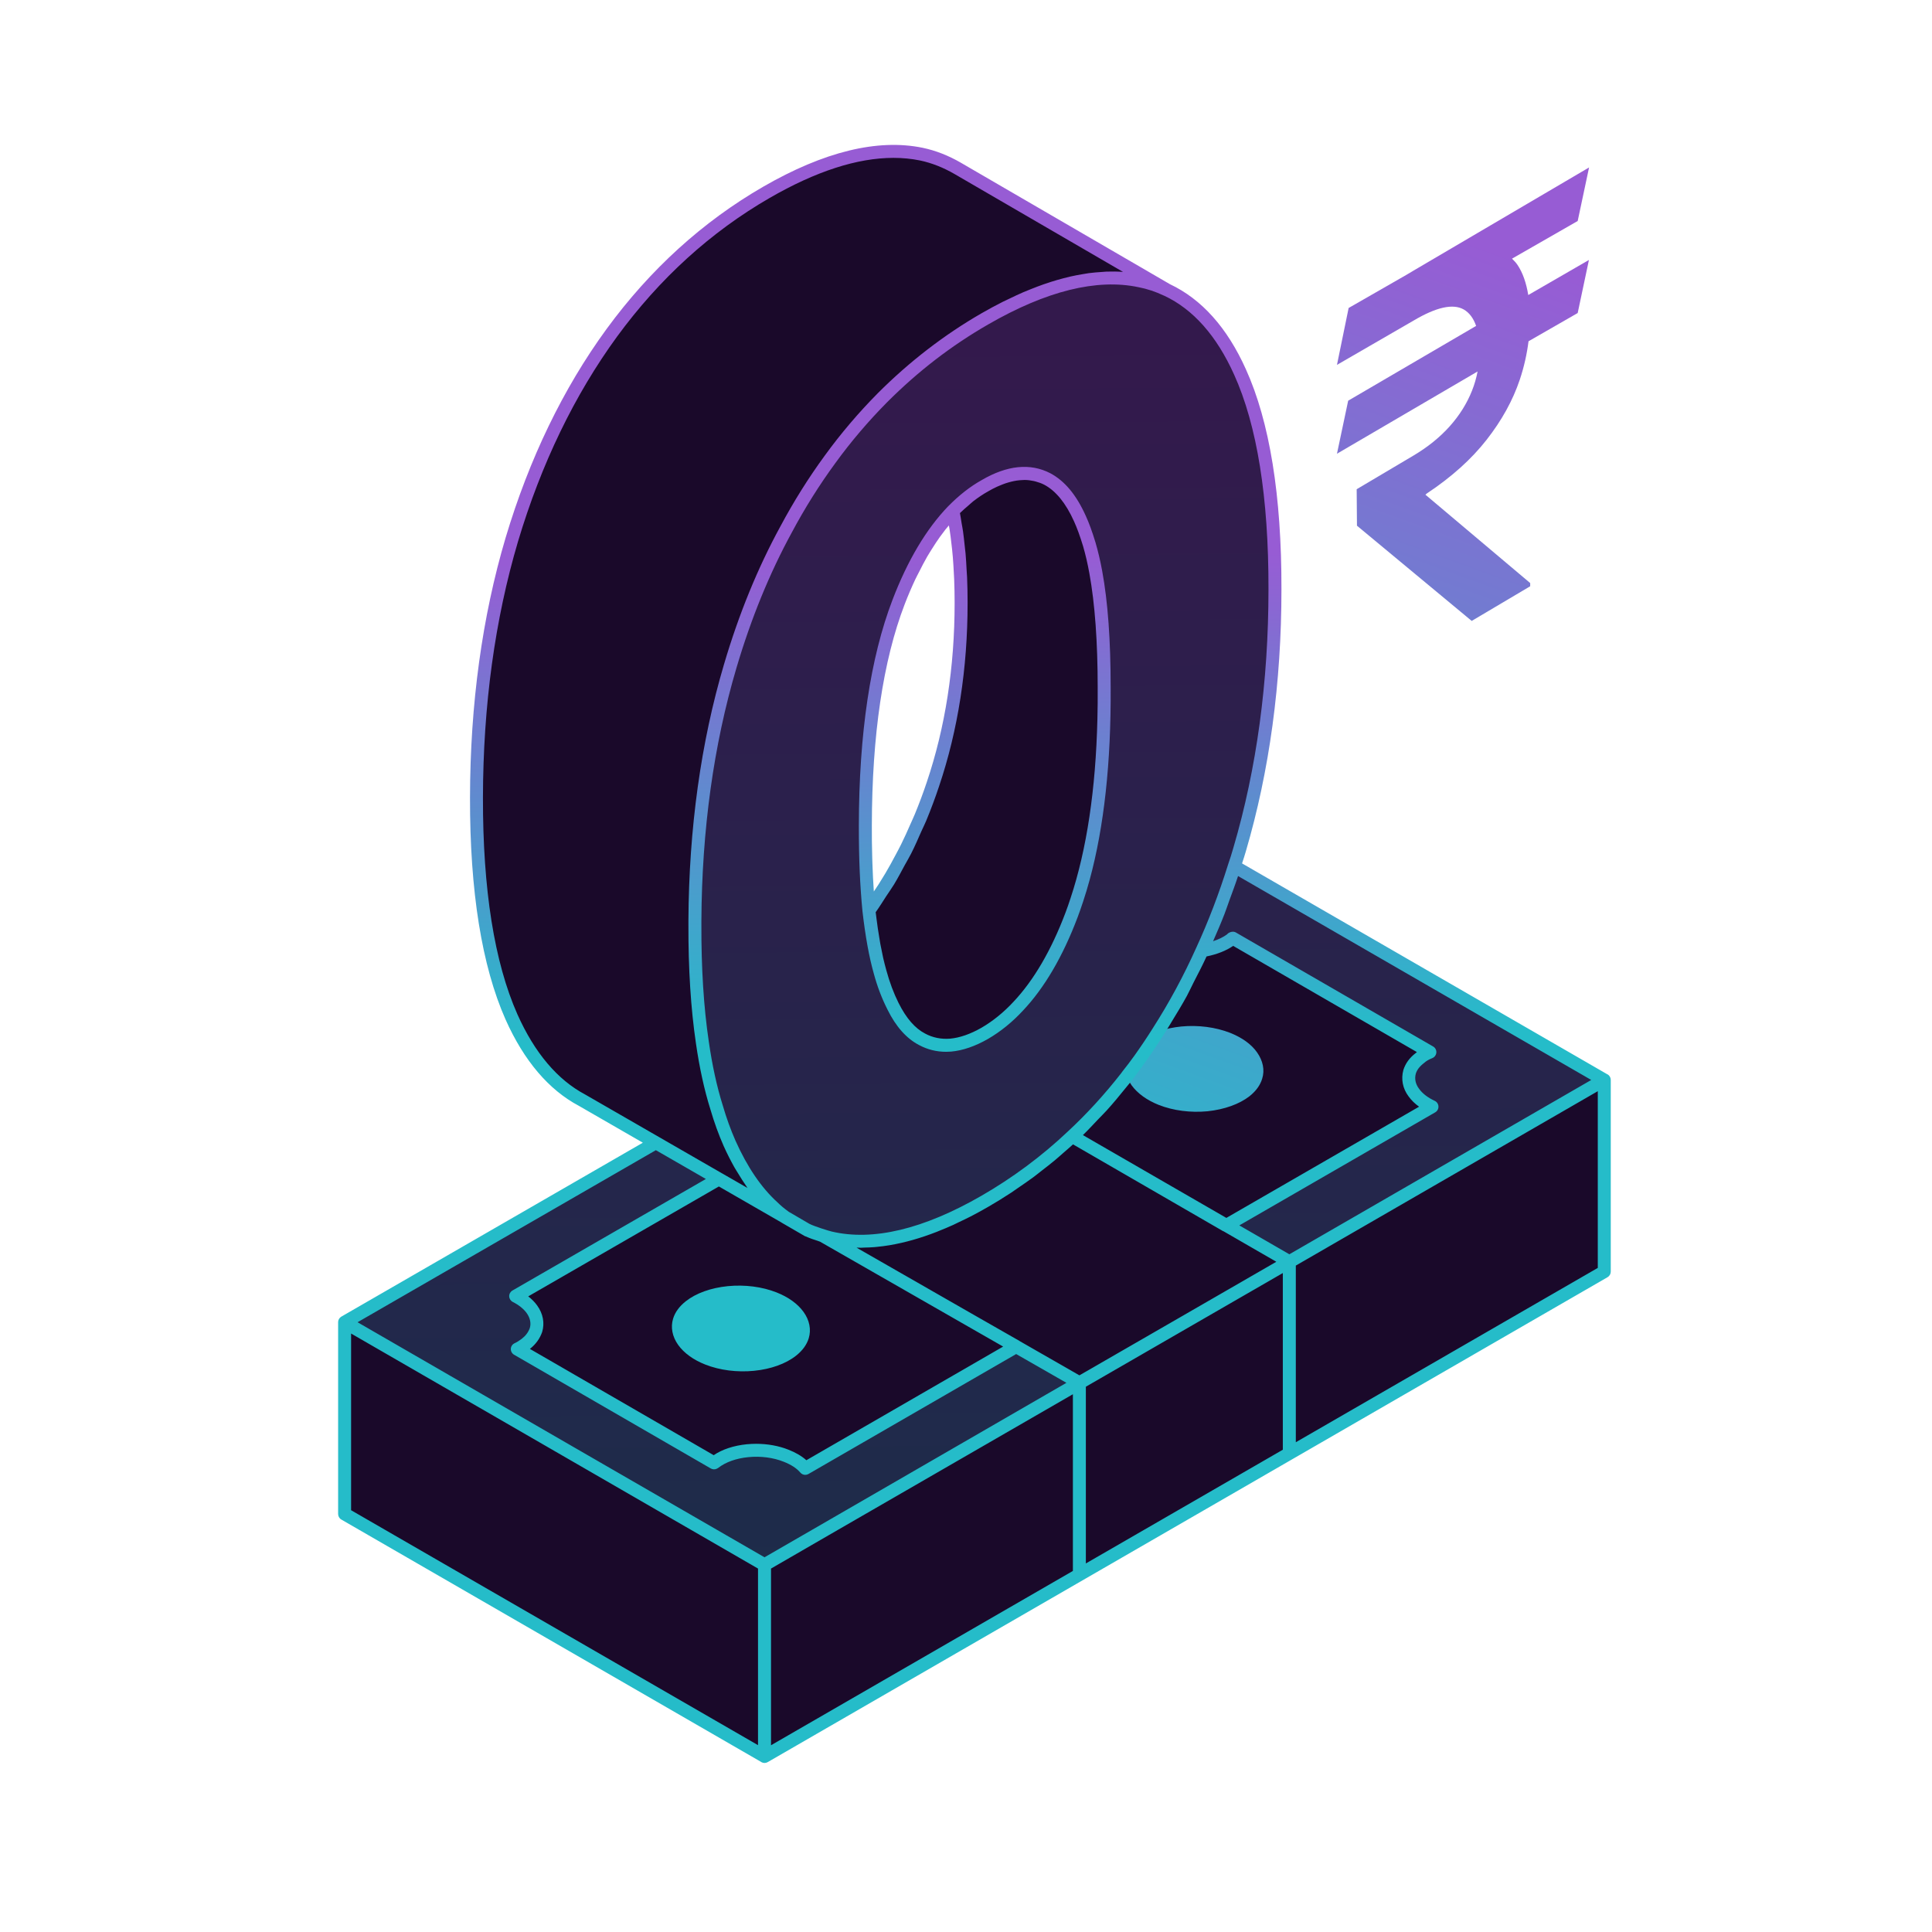 <svg width="80" height="80" viewBox="0 0 80 80" fill="none" xmlns="http://www.w3.org/2000/svg">
<path d="M44.695 57.26L31.659 64.794H31.652L14.268 54.75L27.157 47.316L29.767 48.819L32.504 50.396L32.511 50.402L33.397 50.919L33.423 50.932C33.437 50.932 33.45 50.939 33.457 50.939V50.946C33.652 51.033 33.86 51.107 34.074 51.174L42.079 55.757L44.695 57.26Z" fill="#1A092A"/>
<path d="M66.427 44.719L53.391 52.248L50.774 50.745L44.394 47.054C45.205 46.303 45.964 45.471 46.668 44.565V44.558C46.849 44.33 47.024 44.102 47.191 43.867C47.46 43.492 47.721 43.102 47.97 42.707C48.641 41.66 49.245 40.546 49.775 39.365C50.284 38.258 50.727 37.098 51.11 35.876L66.427 44.719Z" fill="#1A092A"/>
<path d="M31.655 64.793L31.655 72.728L14.269 62.69L14.269 54.755L31.655 64.793Z" fill="#1A092A"/>
<path d="M66.429 44.718V52.655L31.657 72.732V64.794L44.695 57.262L53.391 52.25L66.429 44.718Z" fill="#1A092A"/>
<path d="M53.391 52.248L44.696 57.26L42.079 55.757L34.075 51.174C34.168 51.201 34.269 51.228 34.37 51.255C36.154 51.677 38.295 51.174 40.777 49.745C42.079 48.993 43.286 48.101 44.394 47.054L50.774 50.745L53.391 52.248Z" fill="#1A092A"/>
<path d="M44.695 57.265V65.204L53.388 60.185V52.246L44.695 57.265Z" fill="#1A092A"/>
<path d="M51.345 15.399C50.593 13.729 49.587 12.595 48.325 12.004L48.305 11.998C47.956 11.83 47.581 11.702 47.191 11.629C45.387 11.246 43.253 11.776 40.777 13.205C39.227 14.098 37.825 15.185 36.544 16.466C35.772 17.244 35.041 18.096 34.37 19.022C33.705 19.928 33.095 20.901 32.551 21.921C31.605 23.652 30.84 25.537 30.237 27.584C29.284 30.797 28.794 34.32 28.774 38.124V38.265C28.767 40.09 28.868 41.72 29.083 43.163C29.224 44.149 29.418 45.048 29.673 45.86C29.827 46.39 30.009 46.887 30.21 47.343C30.706 48.457 31.303 49.342 32.015 49.986C32.169 50.141 32.337 50.275 32.504 50.396L32.511 50.402L33.397 50.919L33.424 50.932C33.437 50.932 33.45 50.939 33.457 50.939V50.946C33.652 51.033 33.86 51.107 34.075 51.174C34.168 51.201 34.269 51.228 34.37 51.255C36.154 51.677 38.295 51.174 40.777 49.745C42.079 48.993 43.286 48.101 44.394 47.054C45.205 46.303 45.964 45.471 46.668 44.565V44.559C46.849 44.33 47.024 44.102 47.191 43.867C47.46 43.492 47.721 43.102 47.97 42.707C48.641 41.66 49.245 40.546 49.775 39.365C50.285 38.258 50.727 37.098 51.11 35.876C51.19 35.642 51.264 35.407 51.331 35.172C52.304 31.864 52.794 28.275 52.794 24.397C52.8 20.545 52.317 17.546 51.345 15.399ZM44.595 37.245C44.521 37.467 44.447 37.688 44.367 37.896C43.763 39.493 43.025 40.748 42.166 41.66C41.737 42.123 41.274 42.499 40.777 42.787C40.274 43.076 39.798 43.237 39.361 43.277C38.939 43.31 38.543 43.23 38.181 43.035C37.718 42.794 37.315 42.344 36.993 41.694C36.986 41.68 36.98 41.667 36.966 41.647C36.772 41.257 36.59 40.794 36.443 40.251C36.242 39.54 36.094 38.688 35.98 37.701C35.879 36.682 35.826 35.507 35.832 34.186C35.839 30.381 36.302 27.295 37.208 24.933C37.825 23.316 38.577 22.062 39.455 21.149C39.865 20.733 40.307 20.378 40.777 20.116C41.764 19.539 42.629 19.452 43.367 19.834C43.897 20.116 44.347 20.653 44.716 21.471C44.856 21.78 44.984 22.142 45.105 22.538C45.521 23.954 45.722 25.933 45.722 28.476C45.742 32.019 45.36 34.944 44.595 37.245Z" fill="#1A092A"/>
<path d="M40.777 13.206C43.253 11.776 45.387 11.246 47.191 11.628C47.58 11.702 47.956 11.83 48.305 11.998L48.325 12.004C49.587 12.595 50.593 13.728 51.345 15.399C52.318 17.546 52.801 20.546 52.794 24.397C52.794 28.275 52.304 31.865 51.331 35.172C51.264 35.407 51.19 35.642 51.109 35.876L66.428 44.719L53.391 52.248L50.774 50.745L44.394 47.054C43.286 48.101 42.079 48.993 40.777 49.745C38.295 51.174 36.155 51.677 34.37 51.254L34.074 51.174L42.079 55.756L44.695 57.259L31.659 64.794H31.652L14.269 54.75L27.157 47.316L29.767 48.819L32.504 50.396L32.511 50.403L32.505 50.396C32.337 50.275 32.169 50.141 32.015 49.987C31.303 49.343 30.706 48.457 30.21 47.343C30.009 46.887 29.827 46.39 29.673 45.86C29.418 45.048 29.224 44.149 29.083 43.163C28.868 41.72 28.768 40.09 28.774 38.265V38.124C28.795 34.32 29.284 30.797 30.236 27.583C30.84 25.537 31.606 23.651 32.552 21.92C33.095 20.901 33.706 19.927 34.37 19.022C35.041 18.096 35.773 17.244 36.544 16.466C37.825 15.185 39.227 14.098 40.777 13.206ZM46.401 44.901C46.132 45.234 45.856 45.556 45.571 45.868L45.852 45.553C46.132 45.234 46.404 44.905 46.668 44.565L46.401 44.901ZM43.367 19.834C42.629 19.452 41.764 19.539 40.777 20.116C40.308 20.377 39.864 20.733 39.455 21.149C38.576 22.061 37.825 23.316 37.208 24.933C36.302 27.295 35.839 30.382 35.832 34.186C35.825 35.508 35.879 36.682 35.98 37.702C36.093 38.688 36.242 39.54 36.443 40.251C36.591 40.795 36.771 41.258 36.966 41.647C36.979 41.667 36.986 41.68 36.993 41.694C37.315 42.344 37.718 42.794 38.181 43.036C38.543 43.23 38.939 43.31 39.361 43.277C39.797 43.236 40.274 43.076 40.777 42.788C41.274 42.499 41.737 42.123 42.166 41.66C43.025 40.747 43.763 39.493 44.367 37.896C44.448 37.688 44.521 37.467 44.595 37.245C45.36 34.944 45.742 32.019 45.722 28.476C45.722 25.933 45.52 23.953 45.105 22.538C44.984 22.142 44.857 21.78 44.716 21.471C44.347 20.653 43.897 20.116 43.367 19.834ZM48.696 41.5C48.541 41.775 48.381 42.045 48.218 42.311L48.46 41.91C48.54 41.775 48.619 41.639 48.696 41.501V41.5Z" fill="url(#paint0_linear_2500_36514)" fill-opacity="0.2"/>
<path d="M45.722 28.476C45.742 32.019 45.359 34.944 44.595 37.245C44.521 37.467 44.447 37.688 44.367 37.896C43.763 39.493 43.025 40.748 42.166 41.66C41.736 42.123 41.273 42.499 40.777 42.787C40.274 43.076 39.797 43.237 39.361 43.277C38.939 43.31 38.543 43.23 38.181 43.035C37.718 42.794 37.315 42.344 36.993 41.694C36.986 41.68 36.979 41.667 36.966 41.647C36.771 41.257 36.59 40.794 36.443 40.251C36.241 39.54 36.094 38.688 35.98 37.701C37.1 36.165 37.979 34.427 38.63 32.475C39.408 30.167 39.797 27.671 39.797 24.967C39.797 23.518 39.69 22.256 39.455 21.149C39.864 20.733 40.307 20.378 40.777 20.116C41.763 19.539 42.629 19.452 43.367 19.834C43.897 20.116 44.346 20.653 44.715 21.471C44.856 21.78 44.984 22.142 45.105 22.538C45.521 23.954 45.722 25.933 45.722 28.476Z" fill="#1A092A"/>
<path d="M42.079 55.756L33.343 60.802C33.162 60.587 32.894 60.413 32.551 60.279C32.082 60.091 31.511 60.017 30.954 60.071C30.404 60.124 29.921 60.299 29.579 60.567L29.566 60.574L21.42 55.864C21.541 55.81 21.662 55.73 21.769 55.649C21.984 55.481 22.118 55.287 22.192 55.079C22.279 54.79 22.219 54.482 22.024 54.213C21.87 53.999 21.642 53.817 21.353 53.67L29.767 48.819L32.504 50.396L32.511 50.402L33.397 50.919L33.423 50.932C33.437 50.932 33.45 50.939 33.457 50.939V50.946C33.652 51.033 33.86 51.107 34.074 51.174L42.079 55.756Z" fill="#1A092A"/>
<path d="M59.295 45.826L50.774 50.744L44.394 47.054C45.205 46.303 45.964 45.471 46.668 44.565V44.558C46.849 44.33 47.024 44.102 47.191 43.867C47.46 43.492 47.721 43.102 47.97 42.706C48.641 41.66 49.245 40.546 49.775 39.365C50.258 39.285 50.68 39.124 50.982 38.895C50.996 38.875 51.016 38.862 51.036 38.842L59.208 43.565C59.054 43.626 58.906 43.706 58.792 43.814C58.577 43.975 58.436 44.163 58.369 44.377C58.289 44.666 58.343 44.974 58.544 45.243C58.712 45.477 58.966 45.672 59.295 45.826Z" fill="#1A092A"/>
<path d="M48.305 11.998C47.956 11.83 47.581 11.702 47.191 11.629C45.387 11.246 43.253 11.776 40.777 13.205C39.227 14.098 37.825 15.185 36.544 16.466C35.772 17.244 35.041 18.096 34.37 19.022C33.706 19.928 33.095 20.901 32.551 21.921C31.605 23.652 30.841 25.537 30.237 27.584C29.284 30.797 28.794 34.32 28.774 38.124V38.265C28.767 40.09 28.868 41.72 29.083 43.163C29.224 44.149 29.418 45.048 29.673 45.86C29.828 46.39 30.009 46.887 30.21 47.343C30.706 48.457 31.304 49.342 32.015 49.986C32.169 50.141 32.337 50.275 32.505 50.396L29.767 48.819L27.157 47.316L24.104 45.558C22.89 44.914 21.917 43.76 21.179 42.11C20.206 39.916 19.723 36.896 19.73 33.025C19.736 29.167 20.226 25.604 21.192 22.343C22.165 19.089 23.541 16.238 25.332 13.782C27.117 11.34 29.257 9.394 31.733 7.965C34.209 6.536 36.356 6.013 38.147 6.382C38.691 6.496 39.194 6.704 39.657 6.972L48.305 11.998Z" fill="#1A092A"/>
<path d="M30.135 53.257C30.837 53.188 31.554 53.279 32.155 53.516C32.647 53.71 33.033 53.99 33.274 54.325C33.522 54.67 33.597 55.058 33.487 55.418C33.404 55.685 33.227 55.928 32.959 56.139C32.536 56.472 31.92 56.693 31.224 56.762C30.523 56.831 29.805 56.74 29.204 56.503C28.712 56.309 28.326 56.029 28.085 55.695C27.837 55.349 27.762 54.961 27.872 54.601C27.954 54.334 28.132 54.091 28.4 53.88C28.823 53.547 29.439 53.326 30.135 53.257ZM48.915 42.505C49.613 42.438 50.331 42.532 50.935 42.767C51.425 42.962 51.814 43.237 52.049 43.573C52.297 43.921 52.378 44.311 52.264 44.666C52.184 44.935 52.009 45.176 51.741 45.391C51.318 45.72 50.7 45.941 50.002 46.015C49.298 46.082 48.58 45.988 47.983 45.753C47.493 45.559 47.104 45.276 46.863 44.948C46.776 44.82 46.709 44.7 46.668 44.566V44.559C46.849 44.331 47.023 44.102 47.191 43.868C47.459 43.492 47.721 43.102 47.969 42.706C48.258 42.606 48.58 42.539 48.915 42.505ZM65.329 9.151L62.61 10.71C62.69 10.79 62.77 10.871 62.837 10.97C63.057 11.297 63.2 11.719 63.282 12.216L65.794 10.765L65.329 12.962L63.293 14.131C63.226 14.66 63.109 15.191 62.93 15.724C62.643 16.579 62.185 17.408 61.557 18.211C60.929 19.014 60.104 19.755 59.082 20.434L59.023 20.484L63.362 24.143V24.276L60.94 25.711L56.189 21.768L56.177 20.258L58.532 18.862C59.12 18.513 59.617 18.111 60.025 17.657C60.431 17.204 60.741 16.71 60.953 16.176C61.056 15.918 61.131 15.653 61.184 15.382L55.361 18.788L55.825 16.592L61.123 13.495C61.013 13.181 60.846 12.949 60.609 12.814C60.166 12.563 59.473 12.717 58.532 13.275L55.361 15.109L55.844 12.753L58.226 11.387L58.532 11.205L65.8 6.934L65.329 9.151Z" fill="url(#paint1_linear_2500_36514)"/>
<path d="M31.6 7.733C34.118 6.279 36.34 5.737 38.201 6.119C38.74 6.231 39.275 6.44 39.791 6.74L48.44 11.765L48.441 11.766C49.763 12.39 50.817 13.572 51.589 15.289C52.573 17.461 53.069 20.525 53.062 24.397C53.062 28.273 52.566 31.924 51.589 35.248C51.541 35.415 51.486 35.584 51.431 35.752L66.554 44.483C66.557 44.484 66.561 44.483 66.564 44.485C66.647 44.533 66.698 44.622 66.698 44.717V52.655C66.698 52.751 66.647 52.839 66.564 52.887L31.792 72.964C31.75 72.988 31.703 73.001 31.657 73.001C31.611 73.001 31.565 72.988 31.523 72.964C31.521 72.963 31.519 72.959 31.517 72.958L14.135 62.922C14.052 62.875 14.001 62.785 14.001 62.69V54.755C14.001 54.753 14 54.752 14 54.751C14 54.655 14.052 54.566 14.135 54.518L26.619 47.317L23.971 45.791C22.722 45.128 21.698 43.925 20.935 42.218C19.951 40 19.455 36.907 19.462 33.024C19.469 29.163 19.964 25.543 20.936 22.267C21.914 18.993 23.32 16.085 25.115 13.625C26.918 11.158 29.1 9.176 31.6 7.733ZM34.31 63.572L31.926 64.951V72.267L44.426 65.049V57.732L34.31 63.572ZM14.538 62.535L31.388 72.263V64.951L22.686 59.924L14.538 55.219V62.535ZM51.398 53.707L44.963 57.421V64.739L53.119 60.03V52.714L51.398 53.707ZM14.806 54.751L23.881 59.994L31.657 64.484L33.637 63.341L44.158 57.26L42.077 56.068L33.477 61.035C33.435 61.059 33.389 61.071 33.344 61.071C33.267 61.071 33.191 61.037 33.139 60.975C32.99 60.799 32.758 60.648 32.453 60.528C32.02 60.355 31.497 60.285 30.98 60.338C30.484 60.387 30.045 60.544 29.745 60.779C29.73 60.791 29.701 60.806 29.684 60.815C29.604 60.855 29.509 60.85 29.432 60.806L21.286 56.096C21.199 56.046 21.147 55.95 21.152 55.849C21.158 55.749 21.219 55.66 21.311 55.619C21.396 55.581 21.496 55.519 21.608 55.434C21.768 55.31 21.878 55.163 21.939 54.989C21.998 54.795 21.952 54.571 21.808 54.371C21.68 54.195 21.487 54.039 21.231 53.909C21.144 53.864 21.088 53.775 21.085 53.676C21.082 53.578 21.135 53.486 21.22 53.437L29.229 48.819L27.258 47.684L27.157 47.627L14.806 54.751ZM21.873 53.68C22.02 53.794 22.144 53.919 22.242 54.056C22.487 54.394 22.561 54.786 22.449 55.157C22.351 55.434 22.182 55.666 21.942 55.855L29.553 60.256C29.899 60.019 30.38 59.857 30.929 59.803C31.056 59.791 31.184 59.785 31.311 59.785C31.785 59.785 32.25 59.869 32.651 60.03C32.949 60.147 33.197 60.292 33.39 60.465L41.538 55.759L33.959 51.417C33.928 51.407 33.901 51.395 33.87 51.384C33.713 51.337 33.531 51.273 33.355 51.194C33.331 51.193 33.334 51.188 33.302 51.171L32.376 50.634C32.371 50.631 32.366 50.626 32.361 50.623L29.767 49.129L21.873 53.68ZM53.657 52.405V59.72L66.161 52.501V45.184L53.657 52.405ZM44.022 47.746C43.904 47.848 43.79 47.953 43.67 48.052C43.493 48.199 43.311 48.339 43.129 48.48C43.016 48.567 42.907 48.658 42.792 48.743C42.58 48.899 42.362 49.048 42.144 49.197C42.053 49.259 41.964 49.325 41.872 49.385C41.558 49.591 41.237 49.789 40.911 49.977C40.664 50.119 40.42 50.253 40.179 50.377C40.027 50.456 39.879 50.524 39.73 50.595C39.644 50.636 39.558 50.681 39.474 50.719C39.267 50.813 39.063 50.898 38.861 50.978C38.838 50.987 38.814 50.998 38.791 51.007C38.12 51.269 37.476 51.452 36.861 51.557C36.854 51.558 36.847 51.56 36.84 51.561C36.662 51.591 36.486 51.613 36.313 51.63C36.277 51.633 36.239 51.638 36.203 51.641C36.07 51.652 35.94 51.656 35.81 51.659C35.753 51.66 35.695 51.667 35.64 51.667C35.615 51.667 35.591 51.663 35.566 51.663C35.535 51.662 35.501 51.665 35.47 51.664L40.322 54.444L42.213 55.524C42.215 55.525 42.216 55.528 42.219 55.53L44.696 56.95L48.852 54.554L52.85 52.247L50.661 50.983C50.654 50.98 50.647 50.981 50.641 50.977L44.432 47.386C44.298 47.51 44.158 47.626 44.022 47.746ZM51.265 36.275C51.153 36.619 51.027 36.95 50.905 37.285C50.838 37.469 50.777 37.657 50.707 37.838C50.557 38.228 50.394 38.601 50.231 38.974C50.454 38.9 50.65 38.807 50.804 38.694C50.816 38.681 50.828 38.669 50.835 38.663C50.921 38.586 51.069 38.552 51.17 38.609L59.343 43.333C59.432 43.384 59.483 43.482 59.476 43.584C59.468 43.687 59.402 43.777 59.307 43.815C59.165 43.871 59.054 43.936 58.977 44.008C58.783 44.155 58.676 44.296 58.626 44.457C58.567 44.668 58.612 44.887 58.759 45.082C58.9 45.28 59.118 45.447 59.409 45.584C59.5 45.626 59.559 45.715 59.563 45.815C59.568 45.915 59.516 46.009 59.43 46.059L51.318 50.741L53.39 51.937L65.89 44.719L51.265 36.275ZM47.142 11.892C45.418 11.527 43.321 12.047 40.912 13.438C39.39 14.315 38.023 15.366 36.733 16.656C35.949 17.447 35.227 18.296 34.587 19.18C33.93 20.077 33.324 21.041 32.788 22.047C31.868 23.731 31.096 25.618 30.494 27.66C29.551 30.841 29.063 34.362 29.043 38.126V38.265C29.036 40.081 29.139 41.715 29.349 43.124C29.489 44.104 29.684 44.998 29.93 45.78C30.079 46.294 30.256 46.781 30.456 47.235C30.941 48.322 31.526 49.182 32.195 49.788C32.33 49.922 32.475 50.043 32.662 50.178C32.672 50.184 33.498 50.666 33.517 50.677C33.728 50.785 34.322 50.968 34.438 50.995C36.143 51.398 38.233 50.901 40.644 49.512C41.938 48.765 43.138 47.873 44.21 46.859C44.995 46.132 45.742 45.315 46.433 44.43C46.44 44.416 46.449 44.403 46.459 44.391C46.637 44.167 46.809 43.943 46.974 43.712C47.238 43.341 47.498 42.955 47.743 42.564C48.411 41.521 49.012 40.408 49.529 39.255C50.029 38.173 50.474 37.009 50.853 35.796C50.935 35.559 51.007 35.329 51.073 35.098C52.037 31.822 52.525 28.222 52.525 24.397C52.532 20.602 52.053 17.612 51.101 15.51L51.1 15.509C50.378 13.904 49.405 12.806 48.211 12.247C48.206 12.244 48.201 12.243 48.196 12.241C48.194 12.24 48.191 12.24 48.19 12.239C48.021 12.158 47.849 12.089 47.675 12.031C47.497 11.972 47.32 11.926 47.142 11.892ZM51.063 39.167C50.772 39.367 50.395 39.516 49.961 39.604C49.794 39.97 49.607 40.325 49.424 40.682C49.33 40.866 49.245 41.055 49.148 41.236C48.951 41.598 48.737 41.945 48.525 42.294C48.299 42.683 47.374 44.146 46.612 45.05C46.354 45.37 46.094 45.685 45.822 45.985C45.703 46.116 45.578 46.236 45.457 46.364C45.253 46.578 45.051 46.799 44.841 47.002L50.781 50.431L58.761 45.826C58.584 45.699 58.438 45.556 58.326 45.399C58.083 45.075 58.006 44.685 58.111 44.305C58.198 44.029 58.371 43.794 58.631 43.598C58.643 43.587 58.656 43.576 58.67 43.564L51.063 39.167ZM36.996 6.537C35.502 6.537 33.782 7.092 31.867 8.198C29.433 9.603 27.307 11.535 25.549 13.941C23.79 16.352 22.411 19.205 21.45 22.421C20.494 25.647 20.005 29.215 19.998 33.025C19.991 36.831 20.471 39.851 21.425 42.001C22.138 43.595 23.082 44.712 24.23 45.321L29.9 48.587H29.901L30.524 48.945L30.951 49.191C30.932 49.164 30.914 49.13 30.895 49.103C30.779 48.939 30.669 48.762 30.56 48.581C30.509 48.496 30.456 48.418 30.407 48.331C30.253 48.054 30.104 47.764 29.965 47.453C29.755 46.977 29.571 46.467 29.416 45.936C29.163 45.131 28.962 44.209 28.817 43.201C28.605 41.768 28.499 40.106 28.506 38.264V38.125C28.526 34.309 29.022 30.736 29.98 27.507C30.592 25.43 31.379 23.507 32.316 21.793C32.864 20.766 33.482 19.78 34.153 18.864C34.809 17.959 35.549 17.088 36.353 16.277C37.659 14.971 39.102 13.86 40.644 12.972C40.94 12.801 41.232 12.645 41.52 12.499C41.614 12.451 41.705 12.411 41.797 12.367C41.991 12.273 42.185 12.181 42.375 12.099C42.479 12.054 42.582 12.015 42.685 11.973C42.861 11.903 43.036 11.835 43.208 11.775C43.313 11.738 43.416 11.704 43.52 11.671C43.687 11.618 43.853 11.57 44.017 11.527C44.117 11.501 44.218 11.474 44.316 11.452C44.483 11.414 44.647 11.383 44.81 11.356C44.9 11.341 44.992 11.323 45.082 11.311C45.264 11.287 45.442 11.273 45.618 11.262C45.684 11.258 45.751 11.249 45.815 11.247C46.048 11.239 46.278 11.242 46.502 11.259L39.522 7.204C39.055 6.934 38.574 6.745 38.092 6.644C37.741 6.572 37.376 6.537 36.996 6.537ZM40.647 19.881C41.702 19.263 42.662 19.166 43.491 19.596C44.088 19.914 44.568 20.49 44.96 21.361C45.095 21.655 45.226 22.015 45.361 22.459C45.467 22.82 45.56 23.213 45.639 23.641C45.875 24.924 45.99 26.52 45.99 28.475C46.008 31.569 45.717 34.237 45.123 36.422C45.038 36.735 44.947 37.037 44.85 37.33C44.766 37.579 44.695 37.793 44.617 37.994C44.007 39.607 43.248 40.904 42.361 41.844C41.919 42.322 41.431 42.717 40.912 43.019C40.381 43.323 39.868 43.5 39.386 43.544C39.316 43.55 39.247 43.553 39.179 43.553C38.779 43.553 38.401 43.459 38.054 43.272C37.537 43.003 37.098 42.511 36.753 41.812C36.509 41.331 36.326 40.845 36.184 40.321C35.989 39.634 35.835 38.788 35.713 37.733C35.686 37.465 35.664 37.188 35.645 36.905C35.607 36.367 35.584 35.8 35.572 35.212C35.566 34.877 35.562 34.534 35.563 34.184C35.57 30.374 36.04 27.23 36.957 24.837C37.579 23.209 38.354 21.905 39.262 20.963L39.264 20.962C39.712 20.506 40.177 20.143 40.647 19.881ZM42.35 19.878C42.269 19.88 42.188 19.887 42.105 19.899C42.067 19.904 42.028 19.912 41.99 19.919C41.915 19.934 41.84 19.953 41.763 19.975C41.722 19.987 41.68 19.999 41.639 20.013C41.558 20.04 41.476 20.073 41.394 20.108C41.356 20.124 41.319 20.138 41.28 20.156C41.16 20.212 41.038 20.275 40.913 20.348C40.706 20.463 40.5 20.602 40.297 20.759C40.23 20.811 40.164 20.877 40.098 20.933C39.981 21.032 39.864 21.133 39.749 21.246C39.776 21.379 39.795 21.523 39.818 21.661C39.838 21.777 39.861 21.89 39.878 22.01C39.903 22.187 39.922 22.375 39.942 22.56C39.956 22.681 39.971 22.798 39.982 22.923C40.001 23.133 40.012 23.355 40.024 23.575C40.031 23.686 40.04 23.791 40.045 23.906C40.059 24.246 40.066 24.6 40.066 24.967C40.066 27.681 39.668 30.236 38.884 32.561C38.721 33.05 38.542 33.526 38.35 33.991C38.288 34.139 38.217 34.278 38.152 34.423C38.015 34.735 37.879 35.048 37.727 35.347C37.642 35.516 37.545 35.674 37.456 35.838C37.313 36.102 37.173 36.37 37.019 36.624C36.916 36.792 36.802 36.949 36.695 37.113C36.551 37.334 36.412 37.561 36.26 37.773C36.273 37.883 36.287 37.987 36.301 38.092C36.316 38.208 36.331 38.329 36.348 38.439C36.367 38.568 36.387 38.686 36.407 38.807C36.422 38.898 36.436 38.995 36.452 39.082C36.478 39.222 36.505 39.352 36.533 39.482C36.545 39.54 36.557 39.603 36.569 39.659C36.611 39.841 36.655 40.014 36.701 40.177C36.835 40.67 37.004 41.123 37.206 41.527C37.527 42.168 37.888 42.58 38.305 42.797C38.622 42.968 38.97 43.037 39.34 43.009C39.741 42.972 40.181 42.82 40.644 42.555C41.115 42.281 41.562 41.918 41.97 41.478C42.808 40.587 43.53 39.35 44.116 37.801C44.191 37.606 44.26 37.401 44.328 37.195C45 35.173 45.371 32.692 45.441 29.783C45.452 29.357 45.456 28.922 45.453 28.477C45.453 26.586 45.338 25.003 45.111 23.753C45.036 23.336 44.947 22.955 44.847 22.613C44.719 22.194 44.596 21.856 44.471 21.583C44.133 20.834 43.72 20.326 43.241 20.072C43.127 20.012 43.006 19.971 42.884 19.938C42.858 19.931 42.831 19.923 42.805 19.918C42.682 19.891 42.556 19.875 42.426 19.874C42.401 19.873 42.375 19.877 42.35 19.878ZM39.147 21.929C39.071 22.026 38.996 22.126 38.922 22.229C38.808 22.388 38.698 22.556 38.59 22.729C38.523 22.837 38.454 22.943 38.389 23.056C38.275 23.253 38.167 23.464 38.06 23.677C38.007 23.782 37.951 23.882 37.9 23.991C37.746 24.32 37.597 24.664 37.458 25.029C36.564 27.36 36.108 30.44 36.101 34.186C36.098 34.623 36.105 35.044 36.116 35.458C36.119 35.55 36.121 35.643 36.124 35.735C36.138 36.138 36.156 36.531 36.183 36.908C36.183 36.91 36.183 36.912 36.184 36.914C36.25 36.813 36.319 36.716 36.384 36.614C36.479 36.464 36.573 36.312 36.664 36.158C36.805 35.92 36.939 35.676 37.07 35.428C37.152 35.275 37.234 35.123 37.312 34.966C37.448 34.691 37.575 34.408 37.7 34.123C37.761 33.984 37.825 33.85 37.883 33.709C38.059 33.28 38.225 32.841 38.375 32.39C39.141 30.12 39.529 27.623 39.529 24.967C39.529 24.628 39.522 24.304 39.51 23.989C39.506 23.885 39.499 23.787 39.494 23.686C39.483 23.478 39.471 23.273 39.455 23.075C39.446 22.963 39.435 22.855 39.424 22.747C39.406 22.566 39.385 22.39 39.362 22.217C39.348 22.113 39.334 22.009 39.318 21.908C39.31 21.857 39.3 21.808 39.291 21.757C39.243 21.815 39.194 21.869 39.147 21.929Z" fill="url(#paint2_linear_2500_36514)"/>
<defs>
<linearGradient id="paint0_linear_2500_36514" x1="40.5" y1="14.501" x2="40.848" y2="66.998" gradientUnits="userSpaceOnUse">
<stop stop-color="#975CD4"/>
<stop offset="1" stop-color="#25BCC9"/>
</linearGradient>
<linearGradient id="paint1_linear_2500_36514" x1="60.536" y1="9.829" x2="45.321" y2="51.617" gradientUnits="userSpaceOnUse">
<stop stop-color="#975CD4"/>
<stop offset="1" stop-color="#25BCC9"/>
</linearGradient>
<linearGradient id="paint2_linear_2500_36514" x1="40.733" y1="23.067" x2="41.005" y2="43.02" gradientUnits="userSpaceOnUse">
<stop stop-color="#975CD4"/>
<stop offset="1" stop-color="#25BCC9"/>
</linearGradient>
</defs>
</svg>

